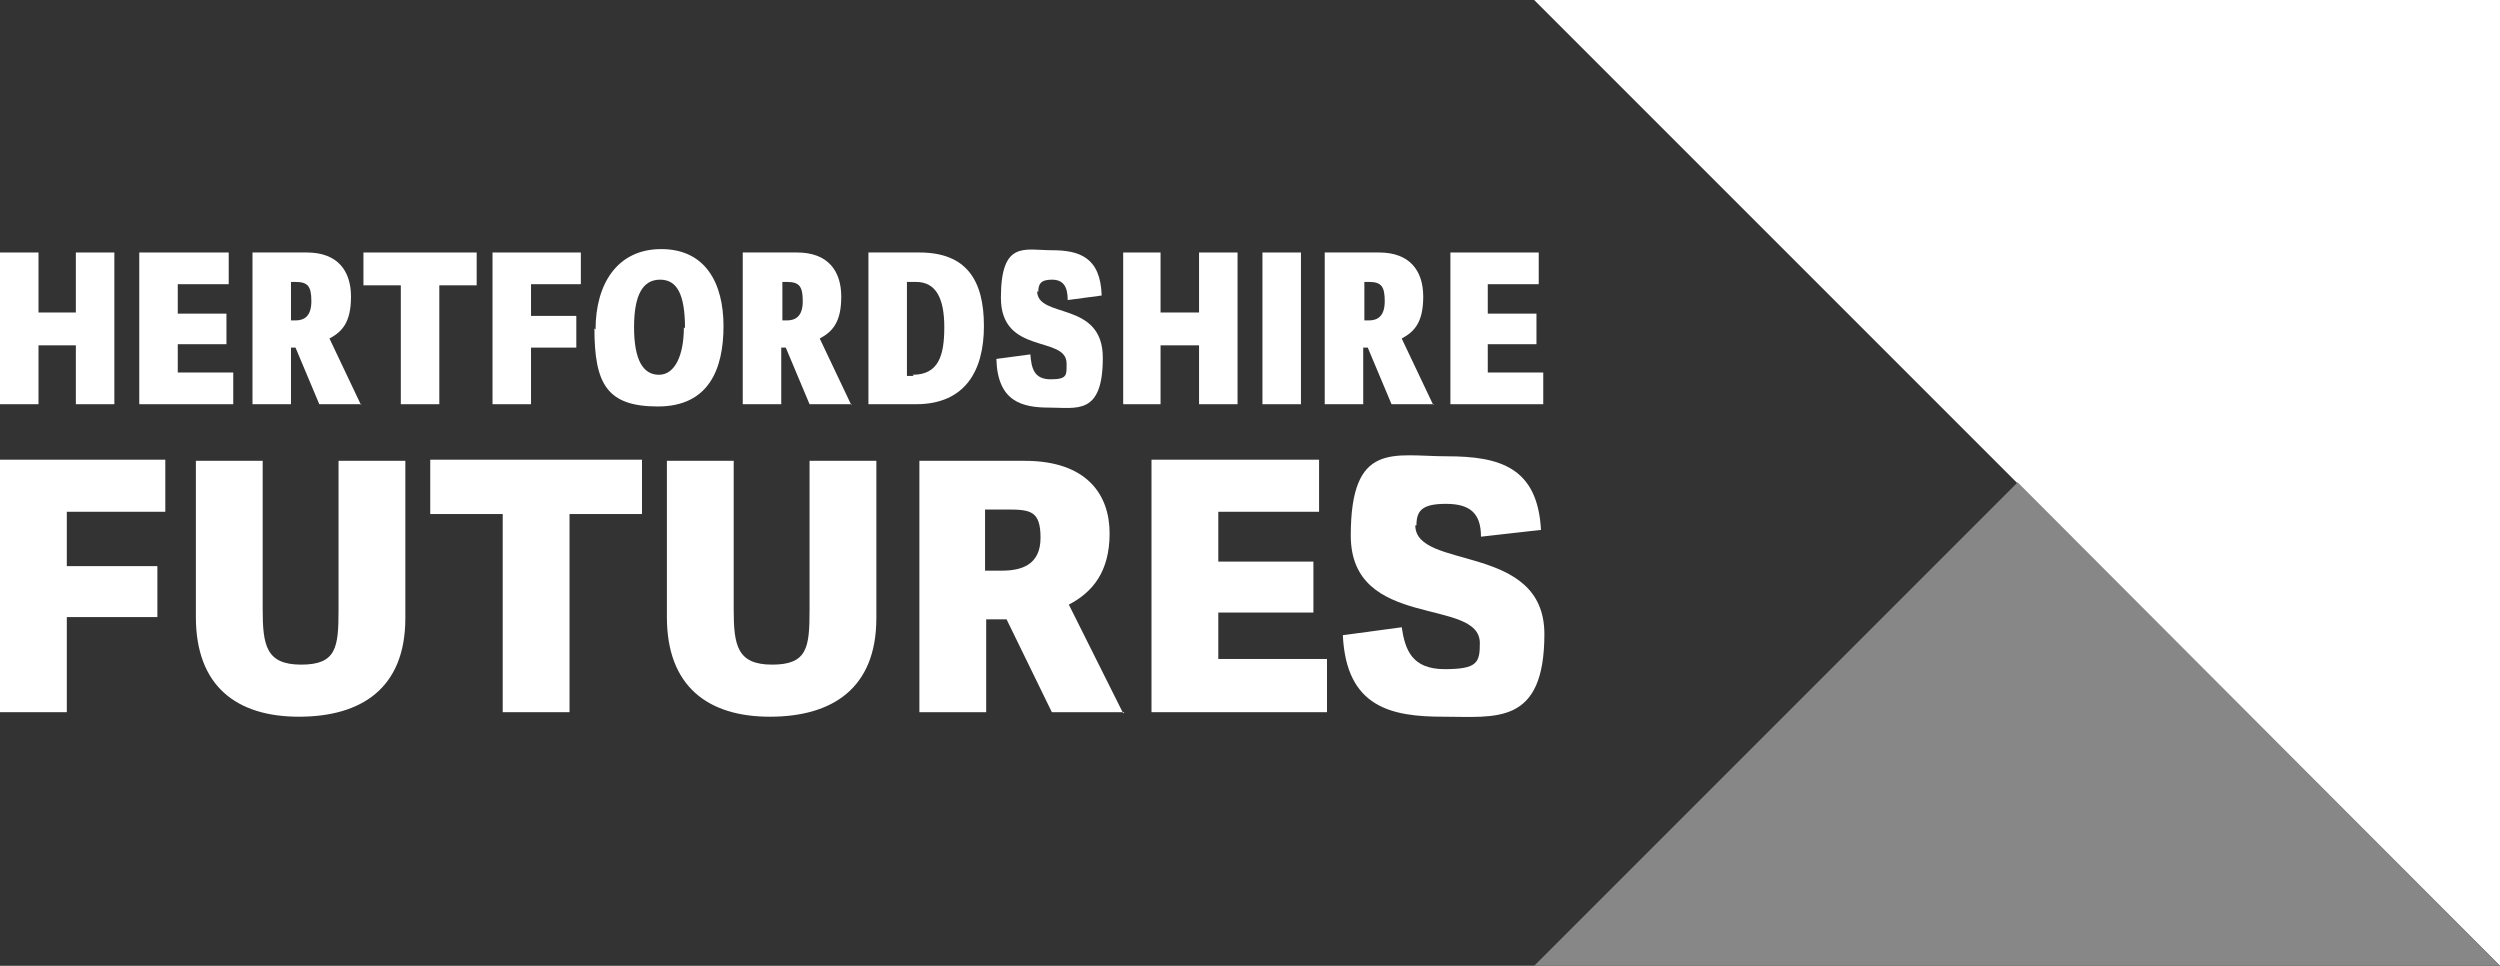 <?xml version="1.0" encoding="UTF-8"?>
<svg id="Layer_1" data-name="Layer 1" xmlns="http://www.w3.org/2000/svg" version="1.1" viewBox="0 0 220.8 85.3">
  <rect x="0" y="0" width="220.8" height="85.3" fill="#333333" stroke="none"/>
  <defs>
    <style>
      .cls-1 {
        fill: #878787;
      }

      .cls-1, .cls-2 {
        stroke-width: 0px;
      }

      .cls-2 {
        fill: #fff;
      }
    </style>
  </defs>
  <g>
    <g>
      <polygon class="cls-2" points="6.7 22.3 6.7 27.6 3.4 27.6 3.4 22.3 0 22.3 0 35.7 3.4 35.7 3.4 30.5 6.7 30.5 6.7 35.7 10.1 35.7 10.1 22.3 6.7 22.3"/>
      <polygon class="cls-2" points="15.7 32.9 20.6 32.9 20.6 35.7 12.3 35.7 12.3 22.3 20.2 22.3 20.2 25.1 15.7 25.1 15.7 27.7 20 27.7 20 30.4 15.7 30.4 15.7 32.9"/>
      <path class="cls-2" d="M26.1,28.3c.8,0,1.4-.4,1.4-1.7s-.3-1.7-1.4-1.7h-.4v3.4h.4ZM31.9,35.7h-3.7l-2.1-5h-.4v5h-3.4v-13.4h4.8c2.7,0,3.9,1.6,3.9,3.9s-.8,3.1-1.9,3.7l2.8,5.9Z"/>
      <polygon class="cls-2" points="35.4 35.7 35.4 25.2 32.1 25.2 32.1 22.3 42.1 22.3 42.1 25.2 38.8 25.2 38.8 35.7 35.4 35.7"/>
      <polygon class="cls-2" points="46.9 35.7 43.5 35.7 43.5 22.3 51.3 22.3 51.3 25.1 46.9 25.1 46.9 27.9 50.9 27.9 50.9 30.7 46.9 30.7 46.9 35.7"/>
      <path class="cls-2" d="M60.5,29c0-3-.7-4.3-2.2-4.3s-2.3,1.3-2.3,4.2.8,4.2,2.2,4.2,2.2-1.7,2.2-4.2M52.6,29.1c0-4,1.9-7.1,5.8-7.1s5.5,3,5.5,6.8-1.3,7.1-5.8,7.1-5.6-2-5.6-6.9"/>
      <path class="cls-2" d="M69.5,28.3c.8,0,1.4-.4,1.4-1.7s-.3-1.7-1.4-1.7h-.4v3.4h.4ZM75.2,35.7h-3.7l-2.1-5h-.4v5h-3.4v-13.4h4.8c2.7,0,3.9,1.6,3.9,3.9s-.8,3.1-1.9,3.7l2.8,5.9Z"/>
      <path class="cls-2" d="M80.6,33.1c2.3,0,2.8-1.7,2.8-4.2s-.7-4-2.5-4h-.8v8.3h.6ZM76.7,35.7v-13.4h4.5c4.2,0,5.7,2.5,5.7,6.5s-1.7,6.9-6,6.9h-4.3Z"/>
      <path class="cls-2" d="M91.6,25.7c0,2.5,5.8.8,5.8,5.9s-2.3,4.4-4.7,4.4-4.6-.5-4.7-4.3l3-.4c.1,1.2.3,2.2,1.8,2.2s1.4-.4,1.4-1.4c0-2.5-5.8-.7-5.8-5.8s2.1-4.2,4.5-4.2,4.3.6,4.4,4l-3,.4c0-1.2-.4-1.8-1.4-1.8s-1.2.4-1.2,1.1"/>
      <polygon class="cls-2" points="109.3 35.7 105.9 35.7 105.9 30.5 102.5 30.5 102.5 35.7 99.2 35.7 99.2 22.3 102.5 22.3 102.5 27.6 105.9 27.6 105.9 22.3 109.3 22.3 109.3 35.7"/>
      <rect class="cls-2" x="111.5" y="22.3" width="3.4" height="13.4"/>
      <path class="cls-2" d="M120.9,28.3c.8,0,1.4-.4,1.4-1.7s-.3-1.7-1.4-1.7h-.4v3.4h.4ZM126.6,35.7h-3.7l-2.1-5h-.4v5h-3.4v-13.4h4.8c2.7,0,3.9,1.6,3.9,3.9s-.8,3.1-1.9,3.7l2.8,5.9Z"/>
      <polygon class="cls-2" points="131.4 32.9 136.3 32.9 136.3 35.7 128.1 35.7 128.1 22.3 135.9 22.3 135.9 25.1 131.4 25.1 131.4 27.7 135.7 27.7 135.7 30.4 131.4 30.4 131.4 32.9"/>
    </g>
    <g>
      <polygon class="cls-2" points="0 40.6 0 62.9 5.9 62.9 5.9 54.5 13.9 54.5 13.9 50 5.9 50 5.9 45.2 14.6 45.2 14.6 40.6 0 40.6"/>
      <path class="cls-2" d="M29.9,53.9v-13.2h5.9v13.9c0,6.2-3.9,8.7-9.4,8.7s-9.1-2.7-9.1-8.8v-13.8h5.9v13.1c0,3.2.3,4.9,3.4,4.9s3.3-1.5,3.3-4.8"/>
      <polygon class="cls-2" points="44.4 62.9 44.4 45.4 38 45.4 38 40.6 56.7 40.6 56.7 45.4 50.3 45.4 50.3 62.9 44.4 62.9"/>
      <path class="cls-2" d="M71.5,53.9v-13.2h5.9v13.9c0,6.2-3.9,8.7-9.4,8.7s-9.1-2.7-9.1-8.8v-13.8h5.9v13.1c0,3.2.3,4.9,3.4,4.9s3.3-1.5,3.3-4.8"/>
      <path class="cls-2" d="M88.5,50.4c1.7,0,3.4-.5,3.4-2.9s-.9-2.5-3-2.5h-1.9v5.4h1.4ZM99.3,62.9h-6.4l-4-8.2h-1.8v8.2h-5.9v-22.2h9.3c5.5,0,7.5,3,7.5,6.4s-1.5,5.2-3.6,6.3l4.8,9.6Z"/>
      <polygon class="cls-2" points="107.6 58.2 117.2 58.2 117.2 62.9 101.7 62.9 101.7 40.6 116.5 40.6 116.5 45.2 107.6 45.2 107.6 49.6 116 49.6 116 54.1 107.6 54.1 107.6 58.2"/>
      <path class="cls-2" d="M125,46.4c0,4,11.4,1.5,11.4,9.6s-4.3,7.3-8.9,7.3-8.6-.8-8.9-7.2l5.2-.7c.3,2,.9,3.7,3.8,3.7s3.1-.6,3.1-2.3c0-4.1-11.4-1.1-11.4-9.5s3.8-7,8.5-7,8,1,8.3,6.5l-5.3.6c0-2.1-1-2.9-3.1-2.9s-2.6.6-2.6,1.9"/>
    </g>
  </g>
  <g>
    <polyline class="cls-2" points="135.5 0 220.8 85.3 220.8 0"/>
    <polygon class="cls-1" points="135.5 85.3 220.8 85.3 178.2 42.6 135.5 85.3"/>
  </g>
</svg>